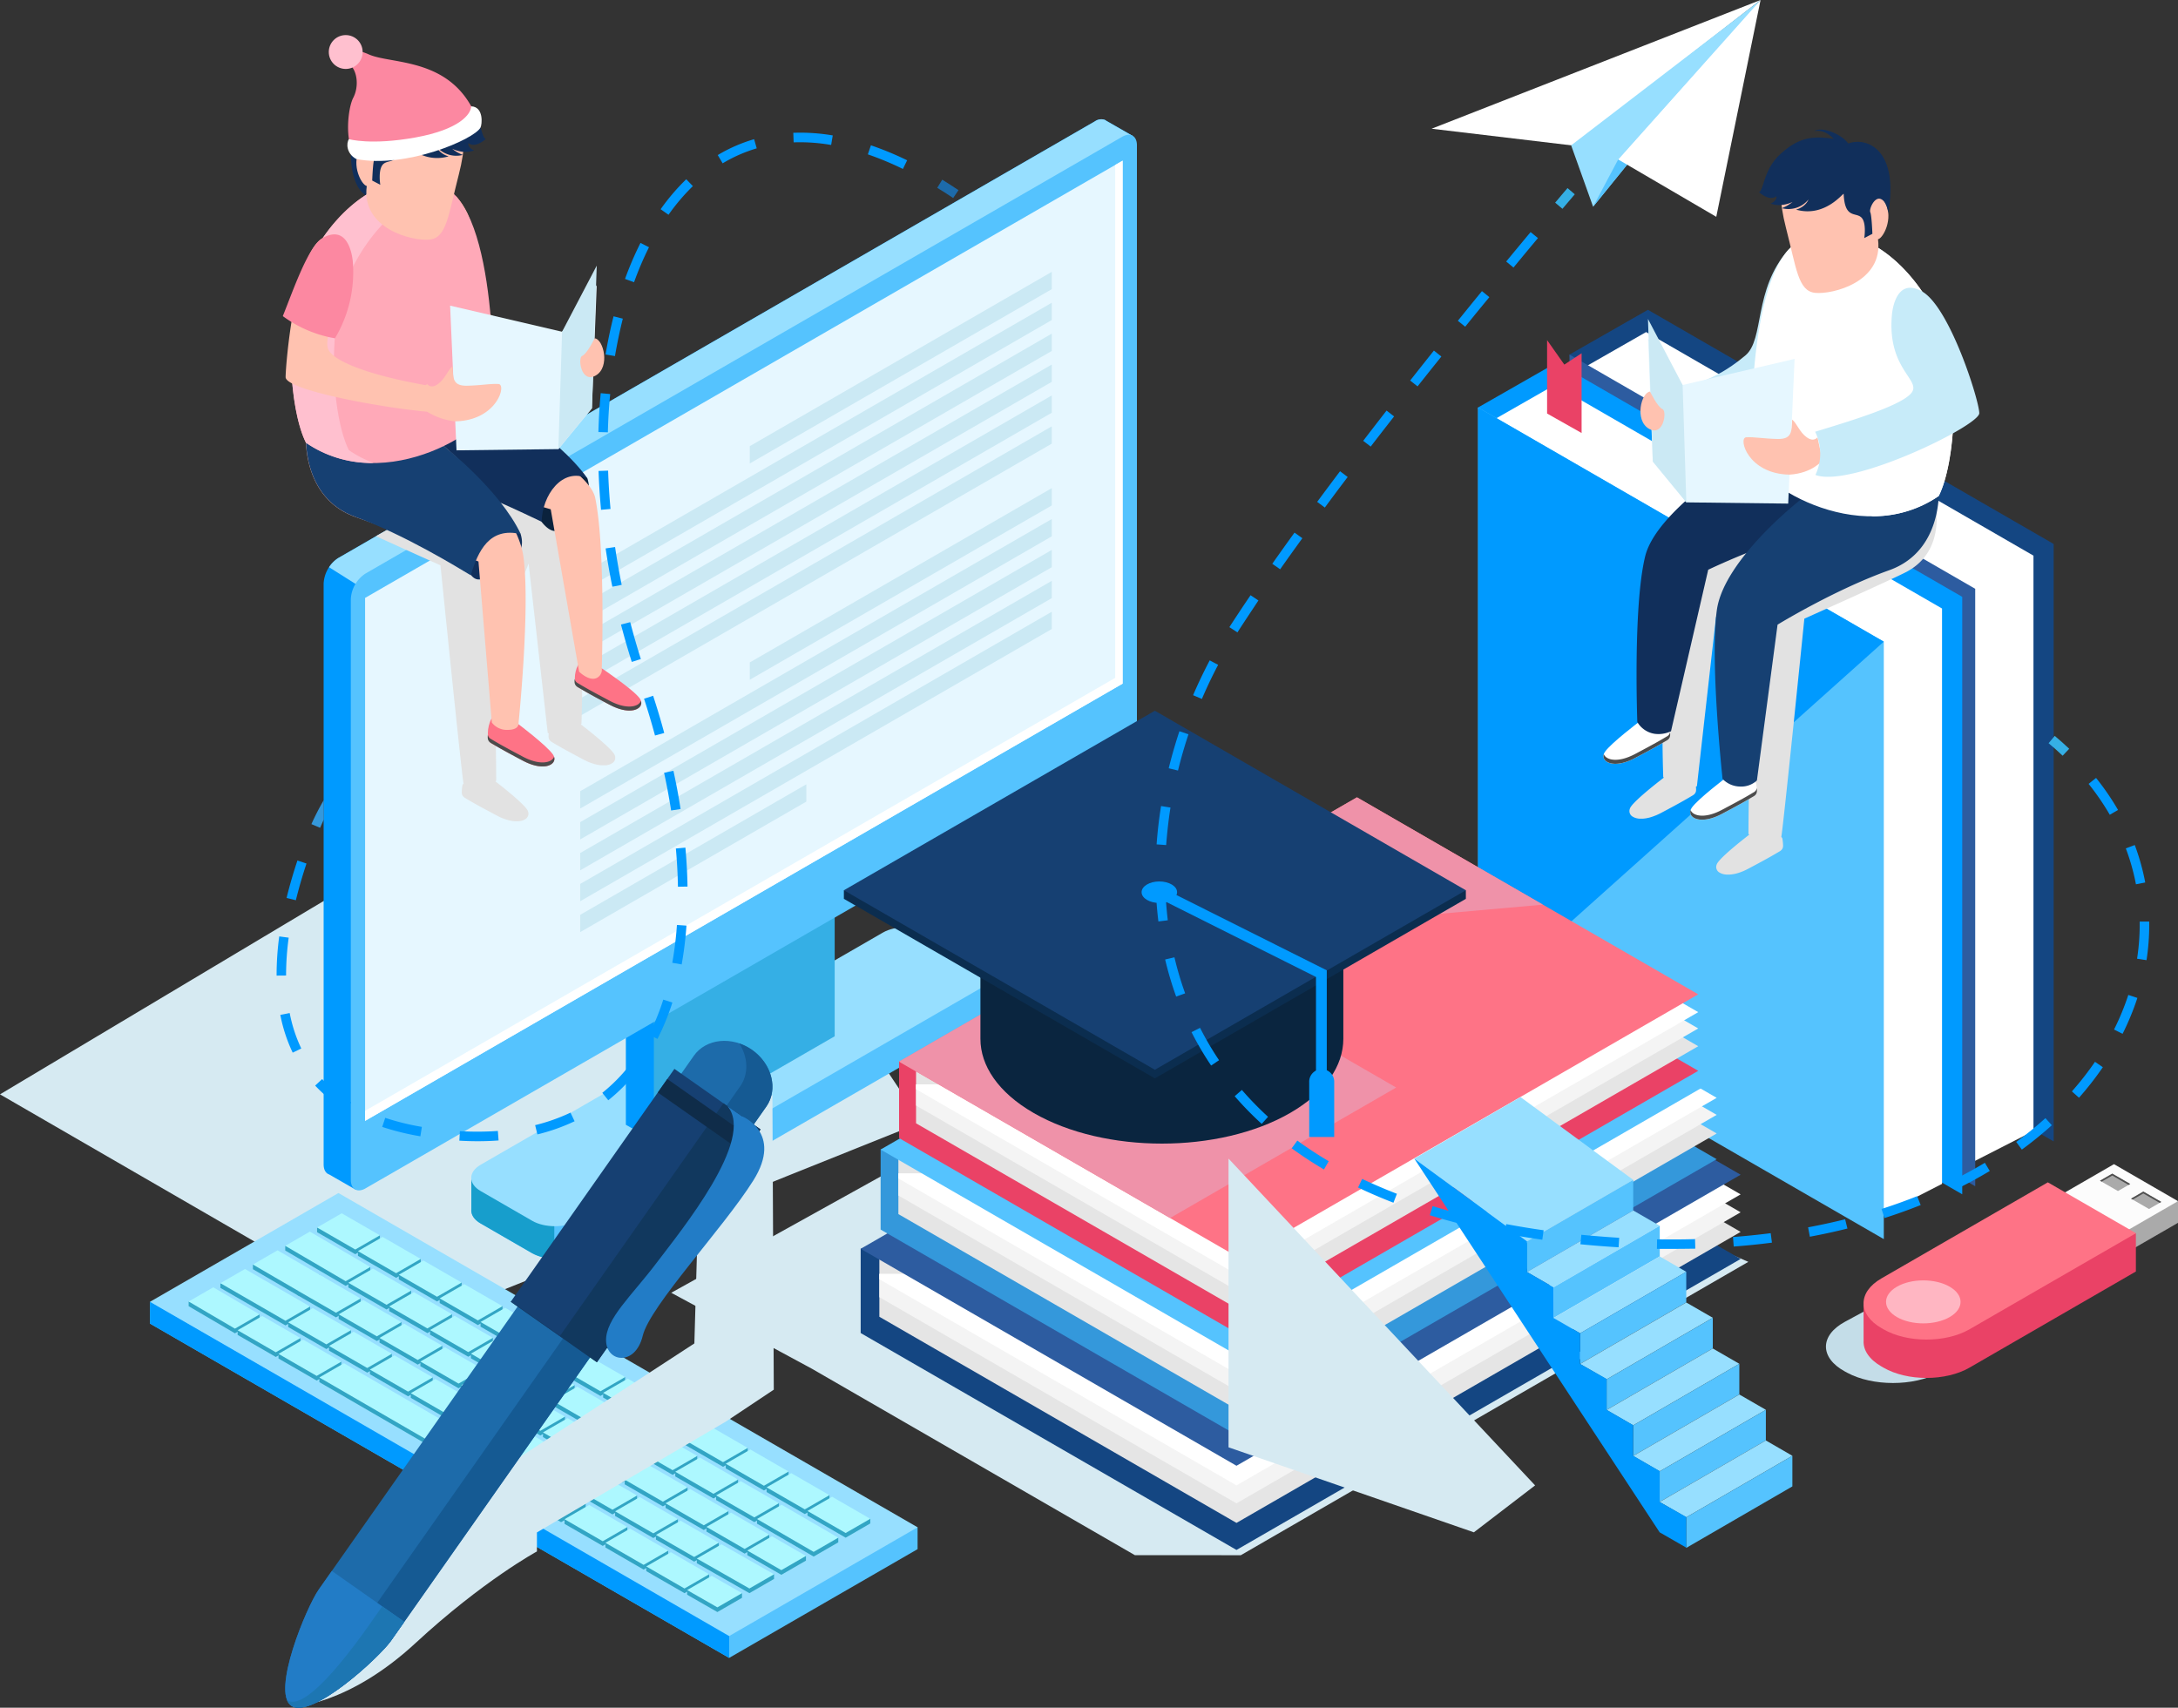 <svg xmlns="http://www.w3.org/2000/svg" xmlns:xlink="http://www.w3.org/1999/xlink" viewBox="0 0 832.28 652.73"><rect x="0" y="0" width="832.28" height="652.73" fill="#333333" stroke="none"/><defs><style>.cls-1{isolation:isolate;}.cls-2{fill:#d6eaf2;}.cls-18,.cls-19,.cls-2,.cls-35{mix-blend-mode:multiply;}.cls-3{fill:#55c3fe;}.cls-4{fill:#179ecc;}.cls-5{fill:#97dfff;}.cls-6{fill:#009aff;}.cls-7{fill:#35afe5;}.cls-8{fill:#e6f7ff;}.cls-9{fill:#fff;}.cls-10{fill:#cbe9f4;}.cls-11{fill:#144682;}.cls-12{fill:#2d5ca0;}.cls-13{fill:#ea4266;}.cls-14{fill:#e5e5e5;}.cls-15{fill:#f4f4f4;}.cls-16{fill:#3498db;}.cls-17{fill:#fe7386;}.cls-18{fill:#ef92a9;}.cls-19{fill:#e2e2e2;}.cls-20{fill:#c7ebf9;}.cls-21{fill:#4c4c4c;}.cls-22{fill:#112f5b;}.cls-23{fill:#164072;}.cls-24{fill:#ffc2b0;}.cls-25{fill:#32a5c4;}.cls-26{fill:#adf8ff;}.cls-27{fill:#0a253f;}.cls-28{fill:#0b2d4f;}.cls-29{fill:#1d6baa;}.cls-30{fill:#155a93;}.cls-31{fill:#227cc6;}.cls-32{fill:#1d76b2;}.cls-33{fill:#11385e;}.cls-34{fill:#0f2c49;}.cls-35{fill:#c4dde8;}.cls-36{fill:#aaa;}.cls-37{fill:#fcfcfc;}.cls-38{fill:#4f4f4f;}.cls-39{fill:#ffb6c2;}.cls-40{fill:#0b223d;}.cls-41{fill:url(#linear-gradient);}.cls-42{fill:#ffa9b8;}.cls-43{fill:#ffc0cf;}.cls-44{fill:#fc88a1;}</style><linearGradient id="linear-gradient" x1="168.02" y1="109.09" x2="225.54" y2="109.09" gradientUnits="userSpaceOnUse"><stop offset="0" stop-color="#ffb870"/><stop offset="1" stop-color="#ffe2c4"/></linearGradient></defs><title>Asset 8</title><g class="cls-1"><g id="Layer_2" data-name="Layer 2"><g id="Layer_1-2" data-name="Layer 1"><polyline class="cls-2" points="249.53 269.18 0 418.29 155.02 507.96 352.09 428.95 250.34 276.01"/><path class="cls-3" d="M378,384.9h0V373.16l-8.43,4.24-14.8-8.55c-4.82-2.78-12.64-2.78-17.46,0L188.58,454.75l-8.47-4.13v11.6h0c-.19,2,1,3.95,3.58,5.44L203.33,479c4.82,2.78,12.63,2.78,17.46,0l153.65-88.71C377,388.8,378.18,386.83,378,384.9Z"/><path class="cls-4" d="M188.58,454.75l-8.47-4.13v11.6h0c-.19,2,1,3.95,3.58,5.44L203.33,479a17.79,17.79,0,0,0,8.48,2.07V441.33Z"/><path class="cls-5" d="M203.33,466.6c4.82,2.79,12.63,2.79,17.46,0l153.65-88.71c4.82-2.79,4.82-7.3,0-10.08l-19.63-11.34c-4.82-2.78-12.64-2.78-17.46,0L183.69,445.18c-4.82,2.78-4.82,7.3,0,10.08Z"/><polygon class="cls-6" points="249.87 435.98 239.16 429.92 239.16 375.12 308.25 335.23 249.87 435.98"/><polygon class="cls-7" points="318.96 396.09 249.87 435.98 249.87 381.18 318.96 341.29 318.96 396.09"/><path class="cls-6" d="M432.77,51.89l-10.05-5.74a2.56,2.56,0,0,0-.68-.39h0a4.22,4.22,0,0,0-3.59.58L129.28,213.28a12.41,12.41,0,0,0-5.61,9.72V445.06c0,1.79.63,3.05,1.64,3.63a3,3,0,0,0,.47.21l10,5.75,2.08-10.82-3,1.24L418.44,281.35a12.41,12.41,0,0,0,5.62-9.73V57.94Z"/><path class="cls-5" d="M422.72,46.15a2.56,2.56,0,0,0-.68-.39h0a4.22,4.22,0,0,0-3.59.58L129.28,213.28a11.09,11.09,0,0,0-3.53,3.53L319,338.74l99.39-57.39a12.41,12.41,0,0,0,5.62-9.73V57.94l8.71-6.05Z"/><path class="cls-3" d="M434.45,277.56a12.41,12.41,0,0,1-5.61,9.73L139.67,454.23c-3.1,1.79-5.61.34-5.61-3.24V228.94a12.4,12.4,0,0,1,5.61-9.72L428.84,52.27c3.1-1.79,5.61-.34,5.61,3.24Z"/><polygon class="cls-8" points="428.99 261.3 139.51 428.43 139.51 228.54 428.99 61.41 428.99 261.3"/><polygon class="cls-9" points="426.16 63.05 426.16 259.09 139.51 424.59 139.51 428.43 428.99 261.3 428.99 61.41 426.16 63.05"/><polygon class="cls-10" points="401.91 110.53 286.51 177.15 286.51 170.53 401.91 103.91 401.91 110.53"/><polygon class="cls-10" points="401.91 122.33 221.71 226.37 221.71 219.76 401.91 115.72 401.91 122.33"/><polygon class="cls-10" points="401.91 134.14 221.71 238.18 221.71 231.57 401.91 127.53 401.91 134.14"/><polygon class="cls-10" points="401.91 145.95 221.71 249.99 221.71 243.38 401.91 139.34 401.91 145.95"/><polygon class="cls-10" points="401.91 157.76 221.71 261.8 221.71 255.19 401.91 151.15 401.91 157.76"/><polygon class="cls-10" points="401.91 169.57 221.71 273.61 221.71 267 401.91 162.96 401.91 169.57"/><polygon class="cls-10" points="401.91 193.19 286.51 259.82 286.51 253.2 401.91 186.58 401.91 193.19"/><polygon class="cls-10" points="401.91 205 221.71 309.04 221.71 302.43 401.91 198.39 401.91 205"/><polygon class="cls-10" points="401.91 216.81 221.71 320.85 221.71 314.24 401.91 210.2 401.91 216.81"/><polygon class="cls-10" points="401.91 228.62 221.71 332.66 221.71 326.05 401.91 222.01 401.91 228.62"/><polygon class="cls-10" points="401.91 240.43 221.71 344.47 221.71 337.86 401.91 233.82 401.91 240.43"/><polygon class="cls-10" points="308.12 306.39 221.71 356.28 221.71 349.67 308.12 299.78 308.12 306.39"/><polygon class="cls-11" points="784.77 436.28 629.72 346.76 599.75 135.53 629.72 118.41 784.77 207.92 784.77 436.28"/><polygon class="cls-9" points="777.05 432.3 751.04 445.59 600.42 143.27 629.03 126.92 777.05 212.38 777.05 432.3"/><polygon class="cls-12" points="754.79 453.4 599.75 363.89 599.75 135.53 754.79 225.05 754.79 453.4"/><polygon class="cls-6" points="749.83 456.49 594.78 366.97 564.81 155.75 594.78 138.62 749.83 228.13 749.83 456.49"/><polygon class="cls-9" points="742.11 452.51 716.1 465.8 565.49 163.48 594.1 147.13 742.11 232.59 742.11 452.51"/><polygon class="cls-3" points="719.86 473.62 564.81 384.1 564.81 155.75 719.86 245.26 719.86 473.62"/><polygon class="cls-6" points="564.81 384.1 564.81 155.75 719.86 245.26 564.81 384.1"/><polygon class="cls-13" points="604.38 165.51 591.19 158.06 591.19 130 597.78 139.36 604.38 135.02 604.38 165.51"/><polygon class="cls-2" points="433.67 594.42 310.33 523.21 256.5 494.13 449.04 387.19 668.09 482.31 474.15 594.44 433.67 594.42"/><polygon class="cls-11" points="472.5 592.43 328.89 509.52 328.89 477.33 521.55 398.29 665.15 481.2 472.5 592.43"/><polygon class="cls-14" points="521.55 387.94 336.03 474.02 336.03 503.3 472.5 582.09 665.15 470.86 521.55 387.94"/><polygon class="cls-15" points="521.55 380.46 490.79 394.74 490.79 486.91 336.03 486.91 336.03 495.81 472.5 574.61 665.15 463.37 521.55 380.46"/><polygon class="cls-9" points="521.55 373.61 490.79 387.88 490.79 486.91 336.03 486.91 336.03 488.96 472.5 567.75 665.15 456.52 521.55 373.61"/><polygon class="cls-12" points="472.5 560.25 328.89 477.33 521.55 366.11 665.15 449.01 472.5 560.25"/><polygon class="cls-16" points="472.96 548.75 336.51 469.97 336.51 439.39 519.56 364.3 656 443.07 472.96 548.75"/><polygon class="cls-14" points="519.56 354.47 343.3 436.25 343.3 464.06 472.96 538.92 656 433.24 519.56 354.47"/><polygon class="cls-15" points="519.56 347.36 490.34 360.92 490.34 448.49 343.3 448.49 343.3 456.95 472.96 531.81 656 426.13 519.56 347.36"/><polygon class="cls-9" points="519.56 340.84 490.34 354.4 490.34 448.49 343.3 448.49 343.3 450.44 472.96 525.3 656 419.62 519.56 340.84"/><polygon class="cls-3" points="472.96 518.17 336.51 439.39 519.56 333.72 656 412.49 472.96 518.17"/><polygon class="cls-13" points="473.99 510.31 343.56 435 343.56 405.78 518.53 333.99 648.95 409.29 473.99 510.31"/><polygon class="cls-14" points="518.53 324.6 350.05 402.77 350.05 429.36 473.99 500.91 648.95 399.89 518.53 324.6"/><polygon class="cls-15" points="518.53 317.8 490.6 330.76 490.6 414.47 350.05 414.47 350.05 422.56 473.99 494.12 648.95 393.1 518.53 317.8"/><polygon class="cls-9" points="518.53 311.57 490.6 324.54 490.6 414.47 350.05 414.47 350.05 416.33 473.99 487.89 648.95 386.87 518.53 311.57"/><polygon class="cls-17" points="473.99 481.07 343.56 405.78 518.53 304.76 648.95 380.06 473.99 481.07"/><polygon class="cls-18" points="343.56 405.78 447.12 465.56 533.52 415.68 429.97 355.89 343.56 405.78"/><polygon class="cls-18" points="421.67 360.68 518.53 304.76 589.58 345.78 421.67 360.68"/><path class="cls-19" d="M733.26,172.09c-4.51-6.58.92-52.23-5.57-56.31a17.92,17.92,0,0,0-.11-3.33c1.55-.33-30.93-38.43-37.43-32.49s-1.42,16-1.42,16,.38,1.7-2.19,2.81a9,9,0,0,0,4.14.53c.05.39.1.79.16,1.2h0a69.17,69.17,0,0,0,1.48,7.33c.72,2.8,1.33,5.36,1.89,7.71-.27.27-.56.53-.83.83-.09,0-.11.12-.11.12-.17.2-.31.4-.47.59-.34.41-.69.82-1,1.28-11.6,15-7.81,32.58-14.95,38.5A57.23,57.23,0,0,1,662.28,166l-9.38,2.19L639.65,142.9l.26,7.83-.26-.35.8,20.29h0c-3.37.32-6,11-.41,14.21.35.2,12.28,1,12.6,1.15l1.83,13.48-.55,13c-7.32,6.63-13.64,14.08-15.35,21.08-4.66,19.1-3,63.34-3,63.34l.19.33c-2.31,1.77-10.57,8.21-12.57,11.11a3.27,3.27,0,0,0-.42.88h0A2.45,2.45,0,0,0,624,312.2h0a4.66,4.66,0,0,0,.44.22l.23.11c.13.05.28.1.42.14l.37.1.43.08.48.06.45,0h.58l.47,0,.66-.07.5-.07.74-.15.52-.12c.27-.07.55-.16.83-.25l.52-.17c.31-.11.64-.24,1-.38l.47-.19c.5-.22,1-.46,1.52-.73,8.68-4.58,10.53-5.79,12.22-6.76a2.87,2.87,0,0,0,.68-.54l.12-.14a2.05,2.05,0,0,0,.36-.64v0a3,3,0,0,0,.12-.76c0-.06,0-.11,0-.16a9.64,9.64,0,0,0-.07-1.1l.38-.17,7.31-64.77s11.76,19.32,20.39,15.82c-5.52,6.83-4.25-1.87-5.25,5.36-2.7,19.47-2.75,61.83-2.75,61.83l.29.29c-2.83,2.19-10.2,8-12.07,10.72a3.2,3.2,0,0,0-.43.88h0a2.44,2.44,0,0,0,1.23,2.92h0a3.42,3.42,0,0,0,.44.22l.24.11a3.88,3.88,0,0,0,.42.14l.37.1a3.91,3.91,0,0,0,.43.08l.49.07.45,0h.58l.47,0,.66-.07.5-.07L663,334l.52-.12.83-.25.52-.17c.32-.11.64-.24,1-.38l.47-.19c.5-.22,1-.46,1.53-.74,8.68-4.58,10.53-5.79,12.22-6.76a3,3,0,0,0,.68-.54l.12-.14a2.12,2.12,0,0,0,.36-.65v0a3.2,3.2,0,0,0,.12-.77c0-.05,0-.11,0-.16a20.25,20.25,0,0,0-.25-2.54,1.12,1.12,0,0,0-.45-.69c.43-.32,8.83-83.43,8.83-83.43s34.49-15.44,39.24-18C751.33,206.13,733.26,172.09,733.26,172.09Z"/><path class="cls-20" d="M683.36,95.52s.19-1.85,5.19,9.25-7,46.56-9.86,50.45-38.59,14.84-46.45,2.71c4.91-2.52.17-6.14,1.13-11.82,14.6,5.11,29.09-6.52,33.56-10.22C674.36,129.73,669.88,110.88,683.36,95.52Z"/><path class="cls-9" d="M626.47,275.81s-10.86,8.2-13.19,11.58,2.73,7,11.42,2.41,10.53-5.79,12.22-6.75,1.37-2.33,1-4.83S626.47,275.81,626.47,275.81Z"/><path class="cls-21" d="M636.93,281.5c-1.69,1-3.54,2.17-12.22,6.75-6.53,3.44-11,2.26-11.84,0-1,3.06,3.91,5.71,11.84,1.53,8.68-4.58,10.53-5.79,12.22-6.75,1.29-.74,1.4-1.71,1.24-3.24A2.25,2.25,0,0,1,636.93,281.5Z"/><path class="cls-22" d="M719.4,171.54s-.4,24.53-22.07,29.86-44.57,16.37-44.57,16.37L638.54,279.5a11.19,11.19,0,0,1-6.11,1,9.32,9.32,0,0,1-6.76-4.52s-1.68-44.25,3-63.34S672.32,171,672.32,171Z"/><path class="cls-9" d="M659.65,297.18s-10.86,8.2-13.19,11.58,2.73,7,11.42,2.41,10.53-5.79,12.22-6.75,1.37-2.33,1-4.83S659.65,297.18,659.65,297.18Z"/><path class="cls-21" d="M670.1,302.86c-1.69,1-3.54,2.17-12.22,6.75-6.53,3.44-11,2.26-11.85,0-1,3.06,3.92,5.71,11.85,1.53,8.68-4.58,10.53-5.79,12.22-6.75,1.29-.74,1.4-1.71,1.24-3.24A2.25,2.25,0,0,1,670.1,302.86Z"/><path class="cls-23" d="M740.85,186s2.09,24.44-18.92,31.95-42.67,20.81-42.67,20.81l-7.89,59.55a8.78,8.78,0,0,1-6.31,2.33,9.46,9.46,0,0,1-6.82-2.92s-4.88-45.07-2.18-64.54,32.24-42.38,32.24-42.38Z"/><path class="cls-9" d="M669.26,173.06s-2.34-73.28,20-81.84,42.83,11.81,51.57,31.54,6.43,54.07,0,66.83C710.18,210.69,668.39,183.2,669.26,173.06Z"/><path class="cls-9" d="M740.85,122.76c-8.74-19.73-29.22-40.1-51.57-31.54a13.11,13.11,0,0,0-2.12,1.06c16.46,2.09,30.46,17.9,37.29,33.31,8.73,19.73,6.43,54.07,0,66.83a43.34,43.34,0,0,1-9.47,4.92,44.57,44.57,0,0,0,25.87-7.74C747.28,176.83,749.58,142.49,740.85,122.76Z"/><path class="cls-24" d="M683,58.56s-5.58,8.93-.58,28.32c4.06,15.71,4.66,24.39,11.22,25.06s26.18-4.13,24-20.48c2-.42,5.95-7.9,2.8-13.85s-5.37.55-5.37.55.13-13-9-17.69S683,58.56,683,58.56Z"/><path class="cls-22" d="M704.52,74.13c0-.75-7,9.18-18.18,6,3.84-1.16,4.73-3.87,4.73-3.87a9.89,9.89,0,0,1-10.17,3.31A14.8,14.8,0,0,0,685,77.18s-4.26,2.24-8.35.62c2.57-1.11,2.19-2.81,2.19-2.81s-2.28,2.28-6.7-1.58c1.8-.23,1.62-8.49,8.12-14.44S692,51.63,700.73,53.1c-2.14-2.21-4.39-3.44-7.47-3,3.48-1.94,10.83,1.54,13,4.76,6.76-2.6,19.51,1.9,15.3,26.55-.07-.62-.65-4.63-3-5.39s-4.4,3.94-3.86,5.13.8,8.22.8,8.22L712.39,91s1-6.11-1.24-8S704.94,83.52,704.52,74.13Z"/><polygon class="cls-8" points="629.74 129.38 642.98 147.16 685.77 137.18 683.32 192.49 644.4 192.02 631.58 176.42 629.74 129.38"/><polygon class="cls-10" points="629.74 121.91 642.98 147.16 644.4 192.02 631.58 176.42 629.74 121.91"/><path class="cls-24" d="M694.51,167.14s-1.32,2-4.11,0-3.84-5.47-5.56-6.75c-.21,4.41,0,7.5-5.48,7.4s-9-.85-12.11-.64.6,14,16.59,14.27c8.82-.55,12.57-5.48,12.57-5.48Z"/><path class="cls-24" d="M630.53,149.67s2.94,6,4.76,6.71.41,10.72-5.18,7.5S627.16,150,630.53,149.67Z"/><path class="cls-20" d="M722.95,120.47s.94-15.06,11.54-9.06,21.85,41.7,21.85,46.53-49.1,28.73-62.61,23.59a19,19,0,0,0-.11-16.51c14.79-4.5,33.77-10.29,37-15.12S721.15,140.82,722.95,120.47Z"/><polygon class="cls-3" points="278.63 633.69 57.33 505.92 57.33 497.57 350.64 583.77 350.64 592.12 278.63 633.69"/><polygon class="cls-6" points="278.63 633.69 57.33 505.92 57.33 497.57 278.64 624.51 278.64 632.86 278.63 633.69"/><polygon class="cls-5" points="278.63 625.34 57.33 497.57 129.33 456 350.64 583.77 278.63 625.34"/><polygon class="cls-25" points="135.76 479.39 121.17 470.97 121.17 469.18 145.17 472.17 145.17 473.96 135.76 479.39"/><polygon class="cls-26" points="135.76 477.6 121.17 469.18 130.58 463.75 145.17 472.17 135.76 477.6"/><polygon class="cls-25" points="151.37 488.42 136.78 480 136.78 478.21 160.78 481.2 160.78 482.99 151.37 488.42"/><polygon class="cls-26" points="151.37 486.64 136.78 478.21 146.19 472.78 160.78 481.2 151.37 486.64"/><polygon class="cls-25" points="167 497.45 152.4 489.02 152.4 487.24 176.4 490.23 176.4 492.02 167 497.45"/><polygon class="cls-26" points="167 495.66 152.4 487.24 161.81 481.81 176.4 490.23 167 495.66"/><polygon class="cls-25" points="182.61 506.48 168.01 498.05 168.01 496.27 192.02 499.26 192.02 501.04 182.61 506.48"/><polygon class="cls-26" points="182.61 504.69 168.01 496.27 177.43 490.84 192.02 499.26 182.61 504.69"/><polygon class="cls-25" points="198.22 515.5 183.63 507.08 183.63 505.3 207.63 508.29 207.63 510.07 198.22 515.5"/><polygon class="cls-26" points="198.22 513.72 183.63 505.3 193.04 499.87 207.63 508.29 198.22 513.72"/><polygon class="cls-25" points="213.84 524.53 199.25 516.11 199.25 514.32 223.25 517.32 223.25 519.1 213.84 524.53"/><polygon class="cls-26" points="213.84 522.75 199.25 514.32 208.66 508.89 223.25 517.32 213.84 522.75"/><polygon class="cls-25" points="229.45 533.56 214.87 525.14 214.87 523.35 238.87 526.35 238.87 528.13 229.45 533.56"/><polygon class="cls-26" points="229.45 531.78 214.87 523.35 224.28 517.92 238.87 526.35 229.45 531.78"/><polygon class="cls-25" points="245.07 542.59 230.48 534.17 230.48 532.38 254.48 535.38 254.48 537.16 245.07 542.59"/><polygon class="cls-26" points="245.07 540.8 230.48 532.38 239.89 526.95 254.48 535.38 245.07 540.8"/><polygon class="cls-25" points="260.69 551.62 246.1 543.2 246.1 541.41 270.1 544.4 270.1 546.19 260.69 551.62"/><polygon class="cls-26" points="260.69 549.84 246.1 541.41 255.5 535.98 270.1 544.4 260.69 549.84"/><polygon class="cls-25" points="276.3 560.65 261.71 552.23 261.71 550.44 285.72 553.43 285.72 555.22 276.3 560.65"/><polygon class="cls-26" points="276.3 558.87 261.71 550.44 271.12 545 285.72 553.43 276.3 558.87"/><polygon class="cls-25" points="291.92 569.68 277.33 561.25 277.33 559.47 301.33 562.46 301.33 564.25 291.92 569.68"/><polygon class="cls-26" points="291.92 567.89 277.33 559.47 286.74 554.04 301.33 562.46 291.92 567.89"/><polygon class="cls-25" points="307.54 578.71 292.94 570.29 292.94 568.5 316.95 571.49 316.95 573.28 307.54 578.71"/><polygon class="cls-26" points="307.54 576.92 292.94 568.5 302.36 563.07 316.95 571.49 307.54 576.92"/><polygon class="cls-25" points="323.15 587.74 308.56 579.31 308.56 577.53 332.56 580.52 332.56 582.3 323.15 587.74"/><polygon class="cls-26" points="323.15 585.95 308.56 577.53 317.97 572.1 332.56 580.52 323.15 585.95"/><polygon class="cls-25" points="132.09 491.49 109 477.98 109 476.19 141.5 484.27 141.5 486.06 132.09 491.49"/><polygon class="cls-26" points="132.09 489.71 109 476.19 118.41 470.76 141.5 484.27 132.09 489.71"/><polygon class="cls-25" points="147.7 500.52 133.11 492.1 133.11 490.31 157.11 493.3 157.11 495.09 147.7 500.52"/><polygon class="cls-26" points="147.7 498.73 133.11 490.31 142.52 484.88 157.11 493.3 147.7 498.73"/><polygon class="cls-25" points="163.32 509.55 148.72 501.13 148.72 499.34 172.73 502.33 172.73 504.11 163.32 509.55"/><polygon class="cls-26" points="163.32 507.76 148.72 499.34 158.14 493.91 172.73 502.33 163.32 507.76"/><polygon class="cls-25" points="178.93 518.58 164.34 510.15 164.34 508.37 188.34 511.36 188.34 513.15 178.93 518.58"/><polygon class="cls-26" points="178.93 516.79 164.34 508.37 173.75 502.94 188.34 511.36 178.93 516.79"/><polygon class="cls-25" points="194.55 527.6 179.96 519.18 179.96 517.4 203.96 520.39 203.96 522.18 194.55 527.6"/><polygon class="cls-26" points="194.55 525.82 179.96 517.4 189.37 511.96 203.96 520.39 194.55 525.82"/><polygon class="cls-25" points="210.17 536.63 195.57 528.21 195.57 526.42 219.58 529.42 219.58 531.2 210.17 536.63"/><polygon class="cls-26" points="210.17 534.85 195.57 526.42 204.98 520.99 219.58 529.42 210.17 534.85"/><polygon class="cls-25" points="225.78 545.66 211.19 537.24 211.19 535.45 235.19 538.45 235.19 540.23 225.78 545.66"/><polygon class="cls-26" points="225.78 543.88 211.19 535.45 220.6 530.02 235.19 538.45 225.78 543.88"/><polygon class="cls-25" points="241.4 554.69 226.8 546.27 226.8 544.48 250.81 547.48 250.81 549.26 241.4 554.69"/><polygon class="cls-26" points="241.4 552.9 226.8 544.48 236.22 539.05 250.81 547.48 241.4 552.9"/><polygon class="cls-25" points="257.02 563.72 242.42 555.29 242.42 553.51 266.43 556.5 266.43 558.29 257.02 563.72"/><polygon class="cls-26" points="257.02 561.94 242.42 553.51 251.83 548.08 266.43 556.5 257.02 561.94"/><polygon class="cls-25" points="272.63 572.75 258.04 564.33 258.04 562.54 282.04 565.53 282.04 567.32 272.63 572.75"/><polygon class="cls-26" points="272.63 570.97 258.04 562.54 267.45 557.11 282.04 565.53 272.63 570.97"/><polygon class="cls-25" points="288.25 581.78 273.66 573.35 273.66 571.57 297.66 574.56 297.66 576.35 288.25 581.78"/><polygon class="cls-26" points="288.25 579.99 273.66 571.57 283.06 566.14 297.66 574.56 288.25 579.99"/><polygon class="cls-25" points="310.92 594.96 289.27 582.38 289.27 580.6 320.33 587.74 320.33 589.52 310.92 594.96"/><polygon class="cls-26" points="310.92 593.17 289.27 580.6 298.68 575.16 320.33 587.74 310.92 593.17"/><polygon class="cls-25" points="114.01 495.24 96.65 485.12 96.65 483.34 122.18 487.29 122.18 489.08 114.01 495.24"/><polygon class="cls-26" points="114.55 493.75 96.65 483.34 106.06 477.9 123.96 488.32 114.55 493.75"/><polygon class="cls-25" points="128.38 503.54 113.79 495.11 113.79 493.33 137.8 496.32 137.8 498.11 128.38 503.54"/><polygon class="cls-26" points="128.38 501.75 113.79 493.33 123.2 487.89 137.8 496.32 128.38 501.75"/><polygon class="cls-25" points="144 512.57 129.41 504.14 129.41 502.36 153.41 505.35 153.41 507.13 144 512.57"/><polygon class="cls-26" points="144 510.78 129.41 502.36 138.82 496.92 153.41 505.35 144 510.78"/><polygon class="cls-25" points="159.62 521.59 145.02 513.17 145.02 511.39 169.03 514.38 169.03 516.16 159.62 521.59"/><polygon class="cls-26" points="159.62 519.81 145.02 511.39 154.44 505.95 169.03 514.38 159.62 519.81"/><polygon class="cls-25" points="175.23 530.63 160.64 522.2 160.64 520.41 184.64 523.4 184.64 525.19 175.23 530.63"/><polygon class="cls-26" points="175.23 528.84 160.64 520.41 170.05 514.98 184.64 523.4 175.23 528.84"/><polygon class="cls-25" points="190.85 539.65 176.26 531.23 176.26 529.45 200.26 532.44 200.26 534.22 190.85 539.65"/><polygon class="cls-26" points="190.85 537.87 176.26 529.45 185.67 524.01 200.26 532.44 190.85 537.87"/><polygon class="cls-25" points="206.47 548.68 191.87 540.26 191.87 538.47 215.88 541.46 215.88 543.25 206.47 548.68"/><polygon class="cls-26" points="206.47 546.89 191.87 538.47 201.28 533.04 215.88 541.46 206.47 546.89"/><polygon class="cls-25" points="222.08 557.71 207.49 549.29 207.49 547.5 231.49 550.49 231.49 552.28 222.08 557.71"/><polygon class="cls-26" points="222.08 555.93 207.49 547.5 216.9 542.07 231.49 550.49 222.08 555.93"/><polygon class="cls-25" points="237.7 566.74 223.1 558.32 223.1 556.53 247.11 559.52 247.11 561.31 237.7 566.74"/><polygon class="cls-26" points="237.7 564.95 223.1 556.53 232.51 551.1 247.11 559.52 237.7 564.95"/><polygon class="cls-25" points="253.31 575.77 238.72 567.34 238.72 565.56 262.73 568.55 262.73 570.33 253.31 575.77"/><polygon class="cls-26" points="253.31 573.98 238.72 565.56 248.13 560.13 262.73 568.55 253.31 573.98"/><polygon class="cls-25" points="268.93 584.8 254.34 576.37 254.34 574.59 278.34 577.58 278.34 579.37 268.93 584.8"/><polygon class="cls-26" points="268.93 583.01 254.34 574.59 263.75 569.16 278.34 577.58 268.93 583.01"/><polygon class="cls-25" points="284.55 593.83 269.96 585.4 269.96 583.62 293.96 586.61 293.96 588.39 284.55 593.83"/><polygon class="cls-26" points="284.55 592.04 269.96 583.62 279.37 578.18 293.96 586.61 284.55 592.04"/><polygon class="cls-25" points="298.57 601.93 285.57 594.43 285.57 592.65 307.98 594.71 307.98 596.5 298.57 601.93"/><polygon class="cls-26" points="298.57 600.15 285.57 592.65 294.98 587.21 307.98 594.71 298.57 600.15"/><polygon class="cls-25" points="109.09 506.61 84.22 492.26 84.22 490.47 118.5 499.39 118.5 501.17 109.09 506.61"/><polygon class="cls-26" points="109.09 504.83 84.22 490.47 93.62 485.04 118.5 499.39 109.09 504.83"/><polygon class="cls-25" points="124.71 515.64 110.12 507.21 110.12 505.43 134.12 508.42 134.12 510.2 124.71 515.64"/><polygon class="cls-26" points="124.71 513.85 110.12 505.43 119.53 500 134.12 508.42 124.71 513.85"/><polygon class="cls-25" points="140.33 524.66 125.73 516.24 125.73 514.45 149.74 517.45 149.74 519.23 140.33 524.66"/><polygon class="cls-26" points="140.33 522.88 125.73 514.45 135.15 509.02 149.74 517.45 140.33 522.88"/><polygon class="cls-25" points="155.94 533.7 141.35 525.27 141.35 523.49 165.35 526.48 165.35 528.26 155.94 533.7"/><polygon class="cls-26" points="155.94 531.91 141.35 523.49 150.76 518.05 165.35 526.48 155.94 531.91"/><polygon class="cls-25" points="171.56 542.72 156.97 534.29 156.97 532.51 180.97 535.51 180.97 537.29 171.56 542.72"/><polygon class="cls-26" points="171.56 540.94 156.97 532.51 166.38 527.08 180.97 535.51 171.56 540.94"/><polygon class="cls-25" points="187.18 551.75 172.58 543.33 172.58 541.54 196.59 544.53 196.59 546.32 187.18 551.75"/><polygon class="cls-26" points="187.18 549.97 172.58 541.54 181.99 536.11 196.59 544.53 187.18 549.97"/><polygon class="cls-25" points="202.79 560.78 188.2 552.36 188.2 550.58 212.2 553.57 212.2 555.35 202.79 560.78"/><polygon class="cls-26" points="202.79 559 188.2 550.58 197.61 545.14 212.2 553.57 202.79 559"/><polygon class="cls-25" points="218.41 569.81 203.82 561.38 203.82 559.6 227.82 562.59 227.82 564.38 218.41 569.81"/><polygon class="cls-26" points="218.41 568.02 203.82 559.6 213.23 554.16 227.82 562.59 218.41 568.02"/><polygon class="cls-25" points="234.03 578.84 219.43 570.41 219.43 568.63 243.44 571.62 243.44 573.4 234.03 578.84"/><polygon class="cls-26" points="234.03 577.05 219.43 568.63 228.84 563.2 243.44 571.62 234.03 577.05"/><polygon class="cls-25" points="249.64 587.87 235.05 579.44 235.05 577.66 259.05 580.65 259.05 582.43 249.64 587.87"/><polygon class="cls-26" points="249.64 586.08 235.05 577.66 244.46 572.22 259.05 580.65 249.64 586.08"/><polygon class="cls-25" points="265.26 596.9 250.66 588.47 250.66 586.69 274.67 589.68 274.67 591.46 265.26 596.9"/><polygon class="cls-26" points="265.26 595.11 250.66 586.69 260.08 581.25 274.67 589.68 265.26 595.11"/><polygon class="cls-25" points="286.37 608.94 266.28 597.5 266.28 595.71 295.78 601.73 295.78 603.51 286.37 608.94"/><polygon class="cls-26" points="286.37 607.16 266.28 595.71 275.69 590.28 295.78 601.73 286.37 607.16"/><polygon class="cls-25" points="89.77 509.62 72.09 499.26 72.09 497.47 99.19 502.4 99.19 504.19 89.77 509.62"/><polygon class="cls-26" points="89.77 507.84 72.09 497.47 81.5 492.04 99.19 502.4 89.77 507.84"/><polygon class="cls-25" points="105.39 518.66 90.8 510.23 90.8 508.45 114.81 511.44 114.81 513.22 105.39 518.66"/><polygon class="cls-26" points="105.39 516.87 90.8 508.45 100.21 503.01 114.81 511.44 105.39 516.87"/><polygon class="cls-25" points="121.01 527.68 106.42 519.26 106.42 517.48 130.42 520.46 130.42 522.25 121.01 527.68"/><polygon class="cls-26" points="121.01 525.9 106.42 517.48 115.83 512.04 130.42 520.46 121.01 525.9"/><polygon class="cls-25" points="214.41 581.81 122.03 528.29 122.03 526.5 223.81 574.6 223.81 576.38 214.41 581.81"/><polygon class="cls-26" points="214.41 580.03 122.03 526.5 131.44 521.07 223.81 574.6 214.41 580.03"/><polygon class="cls-25" points="230.32 590.88 215.73 582.46 215.73 580.68 239.73 583.67 239.73 585.45 230.32 590.88"/><polygon class="cls-26" points="230.32 589.1 215.73 580.68 225.14 575.24 239.73 583.67 230.32 589.1"/><polygon class="cls-25" points="245.94 599.92 231.35 591.49 231.35 589.7 255.35 592.7 255.35 594.48 245.94 599.92"/><polygon class="cls-26" points="245.94 598.13 231.35 589.7 240.76 584.27 255.35 592.7 245.94 598.13"/><polygon class="cls-25" points="261.56 608.94 246.96 600.52 246.96 598.73 270.97 601.73 270.97 603.51 261.56 608.94"/><polygon class="cls-26" points="261.56 607.16 246.96 598.73 256.37 593.3 270.97 601.73 261.56 607.16"/><polygon class="cls-25" points="274.13 616.16 262.58 609.54 262.58 607.76 283.54 608.94 283.54 610.73 274.13 616.16"/><polygon class="cls-26" points="274.13 614.37 262.58 607.76 271.99 602.33 283.54 608.94 274.13 614.37"/><polygon class="cls-2" points="469.46 442.85 469.46 553.2 563.21 585.69 586.61 567.75 469.46 442.85"/><polygon class="cls-5" points="540.45 442.85 581.03 419.33 624.1 450.97 583.53 474.48 540.45 442.85"/><polygon class="cls-3" points="583.52 486.19 624.1 462.67 624.1 450.97 583.53 474.48 583.52 486.19"/><polygon class="cls-5" points="583.52 486.18 624.1 462.67 634.24 468.52 593.66 492.04 583.52 486.18"/><polygon class="cls-3" points="593.65 503.75 634.24 480.23 634.24 468.52 593.66 492.04 593.65 503.75"/><polygon class="cls-5" points="593.65 503.77 634.24 480.25 644.37 486.11 603.8 509.62 593.65 503.77"/><polygon class="cls-3" points="603.79 521.33 644.37 497.81 644.37 486.11 603.8 509.62 603.79 521.33"/><polygon class="cls-5" points="603.79 521.35 644.37 497.84 654.51 503.69 613.94 527.21 603.79 521.35"/><polygon class="cls-3" points="613.93 538.91 654.51 515.4 654.51 503.69 613.94 527.21 613.93 538.91"/><polygon class="cls-5" points="613.93 538.93 654.51 515.42 664.65 521.28 624.08 544.8 613.93 538.93"/><polygon class="cls-3" points="624.07 556.5 664.65 532.99 664.65 521.28 624.08 544.8 624.07 556.5"/><polygon class="cls-5" points="624.07 556.52 664.65 533.01 674.79 538.86 634.21 562.38 624.07 556.52"/><polygon class="cls-3" points="634.2 574.08 674.79 550.57 674.79 538.86 634.21 562.38 634.2 574.08"/><polygon class="cls-5" points="634.2 574.1 674.79 550.58 684.92 556.44 644.35 579.95 634.2 574.1"/><polygon class="cls-3" points="644.34 591.66 684.92 568.14 684.92 556.44 644.35 579.95 644.34 591.66"/><polygon class="cls-6" points="624.07 556.42 624.07 544.71 613.93 538.86 613.93 527.06 603.8 521.31 603.8 509.6 593.66 503.75 593.66 492.05 583.53 486.19 583.53 474.48 540.45 442.85 540.45 442.85 634.2 585.69 644.37 591.54 644.37 579.83 634.2 574.08 634.2 562.28 624.07 556.42"/><path class="cls-27" d="M374.65,347.27v49.81c0,10.24,6.77,20.49,20.31,28.31,27.08,15.63,71,15.63,98.06,0,13.54-7.82,20.31-18.07,20.31-28.32v-49.8Z"/><polygon class="cls-28" points="441.31 412.18 322.47 343.56 322.47 340.28 560.15 340.28 560.15 343.56 441.31 412.18"/><polygon class="cls-23" points="441.31 408.89 322.47 340.28 441.31 271.66 560.15 340.28 441.31 408.89"/><polygon class="cls-6" points="507 415.68 502.88 415.68 502.88 373.42 440.39 342.11 442.23 338.44 507 370.88 507 415.68"/><ellipse class="cls-6" cx="443.02" cy="341.02" rx="6.78" ry="4.11"/><path class="cls-6" d="M509.84,434.58V413.67a4.78,4.78,0,1,0-9.55,0v20.91Z"/><path class="cls-2" d="M112,652.35s21-.48,46.8-24.34S205.18,593,205.18,593v-7.27l72.34-42.46,18.17-12.1-.53-112.69-27.82,25.35-2,69.66-87.29,56.87Z"/><path class="cls-29" d="M149.49,627c-4.65,6.62-30.54,30.3-38.19,24.93h0c-7.64-5.37,5.85-37.76,10.51-44.38l143.32-204c4.65-6.62,14.62-7.63,22.26-2.26h0c7.64,5.37,10.07,15.09,5.42,21.71Z"/><path class="cls-30" d="M287.39,401.31a19.25,19.25,0,0,0-4.89-2.48c3.34,5.21,3.7,11.62.33,16.41l-143.32,204c-3.58,5.09-19.71,20.26-30.45,24.56-.24,3.84.35,6.82,2.24,8.15,7.65,5.37,33.54-18.31,38.19-24.93L292.8,423C297.45,416.4,295,406.68,287.39,401.31Z"/><path class="cls-31" d="M126.8,600.45l-5,7.12c-4.65,6.62-18.15,39-10.51,44.38s33.54-18.31,38.19-24.93l5-7.12Z"/><path class="cls-32" d="M146.05,614l-3.61,5.15c-4.65,6.62-25.1,36-32.75,30.66a4.67,4.67,0,0,0,1.61,2.16c7.65,5.37,33.54-18.31,38.19-24.93l5-7.12Z"/><polygon class="cls-23" points="228.1 520.69 206.57 505.57 195.17 497.56 257.71 408.55 290.63 431.68 228.1 520.69"/><polygon class="cls-33" points="276.44 421.71 213.99 510.59 195.26 497.44 195.17 497.56 206.57 505.57 228.1 520.69 290.63 431.68 276.44 421.71"/><rect class="cls-34" x="266.49" y="406.45" width="6.3" height="40.24" transform="translate(-234.4 401.98) rotate(-54.91)"/><path class="cls-31" d="M283.35,426.57s16.05,6.23,4.56,24.57-39.54,47.94-42.31,59.45-13.71,10.29-14,1.93,9.87-17.34,19.23-29.73,38-47.38,27.15-60Z"/><polygon class="cls-9" points="672.76 0 547.06 49.2 601.26 55.65 672.76 0"/><polygon class="cls-5" points="600.38 55.55 608.77 79.01 672.76 0 600.38 55.55"/><polygon class="cls-3" points="618.36 60.95 608.77 79.01 672.76 0 618.36 60.95"/><polygon class="cls-9" points="672.76 0 655.84 82.87 618.36 60.95 672.76 0"/><path class="cls-7" d="M597.06,79.81l-2.79-2.35c3-3.59,4.73-5.57,4.73-5.57l2.77,2.37S600.08,76.23,597.06,79.81Z"/><path class="cls-6" d="M638.8,477.35q-2.8,0-5.64,0l.06-3.65c4.87.08,9.68.06,14.51-.08l.1,3.65C644.83,477.31,641.79,477.35,638.8,477.35Zm-20.29-.61c-4.26-.25-8.64-.58-13-1l-1.59-.15.36-3.63,1.58.15c4.34.41,8.68.74,12.89,1Zm44-.28-.28-3.64c4.87-.37,9.71-.87,14.41-1.47l.47,3.62C672.33,475.59,667.42,476.09,662.49,476.46Zm-73.15-2.61c-4.89-.69-9.76-1.49-14.47-2.38l.68-3.59c4.65.88,9.46,1.67,14.3,2.35ZM691.6,472.7l-.67-3.59c4.77-.89,9.53-1.92,14.15-3.07l.88,3.54C701.27,470.75,696.44,471.8,691.6,472.7Zm-131.07-4.31c-4.82-1.17-9.58-2.49-14.16-3.9l1.08-3.49c4.51,1.39,9.2,2.68,13.95,3.84Zm159.58-2.81L719,462.09c4.65-1.48,9.22-3.13,13.6-4.88l1.35,3.39C729.49,462.39,724.83,464.06,720.1,465.57Zm-187.63-5.88c-4.65-1.79-9.19-3.74-13.52-5.8l1.57-3.29c4.24,2,8.71,3.93,13.27,5.69Zm214.93-5.07-1.61-3.28c4.37-2.15,8.63-4.47,12.67-6.9l1.88,3.13C756.21,450.06,751.86,452.43,747.4,454.62ZM505.93,447c-4.3-2.53-8.45-5.25-12.33-8.09l2.15-2.95c3.79,2.77,7.84,5.42,12,7.89Zm266.69-7.59-2.16-2.94a142,142,0,0,0,11.16-9.09l2.45,2.71A145,145,0,0,1,772.62,439.4Zm-290.48-9.83A127.51,127.51,0,0,1,471.81,419l2.75-2.4a123.5,123.5,0,0,0,10,10.27Zm312.32-10-2.73-2.42a116.89,116.89,0,0,0,8.83-11.31l3,2.06A120.83,120.83,0,0,1,794.46,419.57Zm-331.65-12.3a119.58,119.58,0,0,1-7.49-12.76l3.26-1.65a116.31,116.31,0,0,0,7.26,12.37Zm348.3-12.13-3.27-1.64a96.53,96.53,0,0,0,5.45-13.22l3.47,1.14A100.73,100.73,0,0,1,811.11,395.14ZM449.45,380.92a128.14,128.14,0,0,1-4.21-14.18l3.55-.83a124.67,124.67,0,0,0,4.09,13.77ZM820.25,367l-3.61-.56a84.49,84.49,0,0,0,1-13v-1.2l3.65,0v1.24A88.21,88.21,0,0,1,820.25,367ZM442.66,352.2c-.59-4.81-.95-9.76-1.06-14.73l3.65-.08a143.81,143.81,0,0,0,1,14.36ZM816.21,338a83.06,83.06,0,0,0-3.87-13.72l3.42-1.29a87,87,0,0,1,4,14.32ZM445.62,323l-3.64-.26c.34-4.83.91-9.76,1.7-14.65l3.6.58C446.51,313.44,446,318.27,445.62,323Zm360.59-11.58a95.88,95.88,0,0,0-8.09-11.8l2.85-2.28a99.19,99.19,0,0,1,8.4,12.25ZM450.15,294.52l-3.55-.87c1.17-4.74,2.55-9.5,4.09-14.15l3.46,1.16C452.64,285.2,451.29,289.87,450.15,294.52Zm9.13-27.37-3.36-1.43c1.95-4.56,4.08-9,6.35-13.31l3.22,1.71C463.28,258.3,461.19,262.68,459.28,267.15Zm13.57-25.44-3.07-2c2.51-3.88,5.23-8,8.1-12.2l3,2C478.06,233.77,475.35,237.85,472.86,241.71Zm16.33-24.12-3-2.1q4.14-5.9,8.49-11.91l3,2.14Q493.33,211.7,489.19,217.59ZM506.26,194l-2.93-2.17q4.33-5.86,8.74-11.71l2.92,2.2Q510.59,188.11,506.26,194Zm17.55-23.29-2.89-2.22q4.48-5.83,8.93-11.56l2.88,2.24Q528.29,164.83,523.81,170.66Zm17.92-23-2.87-2.26q4.61-5.84,9.08-11.45l2.85,2.28Q546.35,141.79,541.73,147.64Zm18.2-22.81-2.84-2.29q4.77-5.91,9.21-11.34l2.83,2.31Q564.71,118.91,559.93,124.83Zm18.45-22.62-2.82-2.32c3.41-4.14,6.54-7.91,9.33-11.25L587.7,91C584.91,94.32,581.79,98.09,578.38,102.22Z"/><path class="cls-7" d="M788.2,288.85c-1.72-1.63-3.52-3.23-5.37-4.78l2.35-2.8c1.9,1.59,3.76,3.25,5.53,4.93Z"/><path class="cls-16" d="M122.32,316.4,119,315a97.87,97.87,0,0,1,4.71-9.17v7.44Z"/><path class="cls-6" d="M182.53,436.2c-2.27,0-4.64-.07-7-.21l.21-3.64a111.42,111.42,0,0,0,14.51-.08l.27,3.64C187.93,436.11,185.25,436.2,182.53,436.2Zm-21.89-1.88a97.27,97.27,0,0,1-14.59-3.59l1.16-3.46a93.44,93.44,0,0,0,14,3.45Zm44.72-.72-.87-3.54A70.82,70.82,0,0,0,218,425.28l1.57,3.29A74.18,74.18,0,0,1,205.36,433.6Zm-73.07-9.13a54.36,54.36,0,0,1-11.86-9.53l2.67-2.49a50.64,50.64,0,0,0,11.07,8.89Zm100.15-3.92-2.28-2.85a63.39,63.39,0,0,0,10.09-10.14l2.86,2.27A67,67,0,0,1,232.43,420.56ZM111.85,402.35a59.87,59.87,0,0,1-4.73-14.43l3.58-.71a56.17,56.17,0,0,0,4.43,13.55Zm139.39-5.24L248,395.46a89.46,89.46,0,0,0,5.46-13.38l3.48,1.11A92.81,92.81,0,0,1,251.23,397.12ZM105.7,372.9v-.43a109.66,109.66,0,0,1,1-14.55l3.62.48a106,106,0,0,0-1,14.06v.41Zm154.8-4.27L256.9,368a137.62,137.62,0,0,0,1.78-14.46l3.64.26A141.7,141.7,0,0,1,260.49,368.63ZM113.06,344.09l-3.55-.86c1.14-4.68,2.54-9.51,4.15-14.33l3.46,1.16C115.55,334.79,114.18,339.51,113.06,344.09Zm146-5.16c-.08-4.73-.34-9.65-.79-14.61l3.64-.33c.46,5.05.73,10.06.81,14.88Zm-2.6-29.14c-.74-4.72-1.64-9.57-2.69-14.41l3.57-.77c1.06,4.91,2,9.83,2.73,14.62Zm-6.16-28.66c-1.26-4.65-2.67-9.38-4.19-14.06l3.47-1.13c1.53,4.73,3,9.52,4.24,14.23ZM241.42,253c-1.49-4.69-2.88-9.5-4.12-14.28l3.53-.92c1.23,4.72,2.59,9.47,4.06,14.1ZM234,224.27c-1-4.84-1.85-9.77-2.57-14.65l3.61-.53c.71,4.81,1.56,9.67,2.53,14.45Zm-4.33-29.41c-.45-5-.77-10-.94-14.85l3.65-.12c.16,4.83.47,9.75.92,14.64Zm2.65-29.62-3.65-.1c.13-5,.43-10,.88-14.86l3.63.34C232.7,155.38,232.41,160.3,232.28,165.24ZM235,136.1l-3.6-.6c.84-5,1.87-9.92,3.06-14.6l3.54.9C236.85,126.39,235.84,131.2,235,136.1Zm7.27-28.24-3.43-1.25a125.56,125.56,0,0,1,5.91-13.76L248,94.5A122.2,122.2,0,0,0,242.3,107.86Zm13.18-25.78-3-2.11a80.74,80.74,0,0,1,9.79-11.46l2.53,2.63A77.11,77.11,0,0,0,255.47,82.08Zm89.58-17.5A118,118,0,0,0,331.63,59l1.18-3.46a121.91,121.91,0,0,1,13.84,5.73Zm-68.89-2.17-1.87-3.14a59.9,59.9,0,0,1,13.9-6.07l1,3.5A56.24,56.24,0,0,0,276.16,62.42Zm41.47-7a69.76,69.76,0,0,0-14.33-1l-.14-3.65a73.77,73.77,0,0,1,15.08,1Z"/><path class="cls-29" d="M364.24,75.69c-2-1.36-4.08-2.67-6.09-3.9l1.91-3.11c2,1.26,4.14,2.6,6.21,4Z"/><path class="cls-35" d="M790,466.83l-10.11,5.48-7.05-3.82L705,505.22c-9.67,5.24-9.67,13.73,0,19l.87.47c9.67,5.24,25.35,5.24,35,0L790,498.08Z"/><polygon class="cls-36" points="801.33 485.26 832.28 467.39 832.28 459.11 776.85 471.13 801.33 485.26"/><polygon class="cls-37" points="801.33 476.98 832.28 459.11 807.81 444.97 776.85 462.85 801.33 476.98"/><polygon class="cls-36" points="821.2 462.11 825.89 459.4 819.03 455.44 814.34 458.15 821.2 462.11"/><polygon class="cls-38" points="819.03 456.16 814.96 458.51 814.34 458.15 819.03 455.44 825.89 459.4 825.27 459.76 819.03 456.16"/><polygon class="cls-36" points="809.33 455.25 814.02 452.54 807.17 448.59 802.47 451.3 809.33 455.25"/><polygon class="cls-38" points="807.17 449.31 803.1 451.65 802.47 451.3 807.17 448.59 814.02 452.54 813.4 452.9 807.17 449.31"/><path class="cls-13" d="M712.12,498.53l5.78,5.42c.33-.22.67-.43,1-.64l97.29-31.95V486L752.6,522.75c-9.08,5.24-23.79,5.24-32.86,0l-.81-.47c-4.7-2.71-7-6.29-6.79-9.84h0Z"/><path class="cls-17" d="M718.93,488.65l63.61-36.73,33.68,19.44L752.6,508.09c-9.08,5.24-23.79,5.24-32.86,0l-.81-.47C709.85,502.38,709.85,493.89,718.93,488.65Z"/><path class="cls-39" d="M724.88,503.42c5.56,3.21,14.57,3.21,20.14,0s5.56-8.41,0-11.62-14.58-3.21-20.14,0S719.33,500.21,724.88,503.42Z"/><path class="cls-22" d="M134.09,59.1s-.26,13.1,6.58,16c5.51-1.1-.65-15.21-.65-15.21Z"/><path class="cls-19" d="M217.74,164.51A5.87,5.87,0,0,0,220,162.2l-4.61,2.59A21.78,21.78,0,0,0,217.74,164.51Z"/><path class="cls-19" d="M235,288.91h0a3.26,3.26,0,0,0-.42-.88c-2-2.9-10.26-9.33-12.57-11.11l.19-.33s1.67-44.25-3-63.35c-1.71-7-8-14.44-15.35-21.08l-.55-13,1.12-8.23-60.75,34c11.25,5.15,24.65,11.15,24.65,11.15s8.4,83.11,8.83,83.44a1.13,1.13,0,0,0-.45.69,20.61,20.61,0,0,0-.25,2.54c0,.05,0,.11,0,.16a3.11,3.11,0,0,0,.12.77v0a2.1,2.1,0,0,0,.36.65l.12.14a2.91,2.91,0,0,0,.68.54c1.69,1,3.54,2.17,12.22,6.76.52.27,1,.52,1.52.74l.47.19c.33.14.65.27,1,.38l.52.17.83.25.52.12.74.15.5.07.66.07.47,0h.58l.45,0,.49-.07a4,4,0,0,0,.43-.08l.37-.1a3.78,3.78,0,0,0,.42-.14l.23-.11a3.4,3.4,0,0,0,.44-.22,2.44,2.44,0,0,0,1.23-2.92h0a3.24,3.24,0,0,0-.43-.88c-1.87-2.71-9.24-8.53-12.07-10.72l.29-.29s0-42.36-2.75-61.84c-1-7.23,6.28-.54.76-7.37,8.63,3.49,14.37-13.81,14.37-13.81l7.31,64.77.38.17a9.64,9.64,0,0,0-.07,1.1c0,.06,0,.11,0,.16a3.08,3.08,0,0,0,.12.76v0a2.07,2.07,0,0,0,.36.64l.12.14a2.91,2.91,0,0,0,.68.54c1.69,1,3.54,2.17,12.22,6.76q.78.41,1.52.73l.47.2c.33.13.65.26,1,.37l.52.17c.28.09.56.18.83.25l.52.12.74.15.5.07.66.07.47,0h.58l.45,0,.49-.06.43-.08.37-.1c.15,0,.29-.09.42-.14l.23-.11a4.66,4.66,0,0,0,.44-.22A2.44,2.44,0,0,0,235,288.91Z"/><path class="cls-40" d="M220.79,181s-10.42.84-12.63,9.43c-1.75,7.38-4.71,2.92-4.11,4.28s5.86,11.69,10.88,7.12,12.4-9.28,9.55-18.94A6.58,6.58,0,0,0,220.79,181Z"/><path class="cls-22" d="M192.45,198.9s-10.42.84-12.63,9.43c-1.75,7.38-1.82,7.68-1.22,9.05s3,6.92,8,2.36,15.23-5.94,12.37-15.59C196.95,202.32,192.45,198.9,192.45,198.9Z"/><path class="cls-41" d="M174.41,75.16s-.19-1.85-5.19,9.25,7,46.56,9.86,50.45,38.59,14.84,46.45,2.71c-4.91-2.52-.17-6.14-1.13-11.82-14.6,5.11-35.64-3.69-40.1-7.39C176.87,112.2,187.89,90.52,174.41,75.16Z"/><path class="cls-17" d="M230,255.48s12.19,8.17,14.53,11.55-2.73,7-11.42,2.41-10.53-5.79-12.22-6.75-1.57-5.65,0-8.47C222.08,252,230,255.48,230,255.48Z"/><path class="cls-21" d="M220.84,261.14c1.69,1,3.54,2.17,12.22,6.76,6.53,3.44,11,2.26,11.84,0,1,3.06-3.92,5.71-11.84,1.53-8.69-4.58-10.53-5.79-12.22-6.75-1.29-.74-1.4-1.71-1.24-3.24A2.25,2.25,0,0,0,220.84,261.14Z"/><path class="cls-24" d="M138.38,151.17s.4,24.53,22.07,29.86,50,13.63,50,13.63l10.84,62.07s3.68,3.67,6.58,2.48a3.53,3.53,0,0,0,2.09-3.73s1.5-45.93-2.51-65.17c-3-14.23-53.28-35.68-53.28-35.68Z"/><path class="cls-22" d="M224.49,182.85c-11.6-16.37-39-32.19-39-32.19l-47.08.51s.4,24.53,22.07,29.86c18.34,4.51,41,15.86,46.51,18.4C207.14,189.36,214.81,178.49,224.49,182.85Z"/><path class="cls-17" d="M198.13,276.81S209,285,211.31,288.4s-2.73,7-11.42,2.41-10.53-5.79-12.22-6.75-1.69-6.1.14-9.36C189,272.5,198.13,276.81,198.13,276.81Z"/><path class="cls-21" d="M187.67,282.5c1.69,1,3.54,2.17,12.22,6.76,6.53,3.44,11,2.26,11.84,0,1,3.06-3.92,5.71-11.84,1.53-8.68-4.58-10.53-5.79-12.22-6.75-1.29-.74-1.4-1.71-1.24-3.24A2.25,2.25,0,0,0,187.67,282.5Z"/><path class="cls-24" d="M116.92,165.66s-2.09,24.44,18.92,31.95,47,17,47,17l5.1,61.56a7.19,7.19,0,0,0,6,2.81c4.32,0,4.18-2.21,4.18-2.21s4.59-44.52,1.89-64-30.54-42.36-30.54-42.36Z"/><path class="cls-23" d="M199,204.14c-8-17-29.49-33.69-29.49-33.69l-52.55-4.79s-2.09,24.44,18.92,31.95c18.47,6.6,39.71,19.7,44,22.28C182.7,210.58,187,201.35,199,204.14Z"/><path class="cls-42" d="M188.51,152.7s2.34-73.28-20-81.84-42.83,11.81-51.57,31.54-6.43,54.07,0,66.83C147.59,190.33,189.38,162.83,188.51,152.7Z"/><path class="cls-43" d="M116.92,102.4c8.74-19.73,29.22-40.1,51.57-31.54a13.11,13.11,0,0,1,2.12,1.06c-16.46,2.09-30.46,17.9-37.29,33.31-8.73,19.73-6.43,54.07,0,66.83a43.28,43.28,0,0,0,9.47,4.92,44.58,44.58,0,0,1-25.87-7.74C110.49,156.47,108.19,122.13,116.92,102.4Z"/><path class="cls-24" d="M174.79,38.2s5.58,8.93.58,28.32c-4.06,15.71-4.66,24.4-11.22,25.06s-26.18-4.13-24-20.48c-2-.42-5.95-7.9-2.8-13.85s5.36.55,5.36.55-.13-13,9-17.69S174.79,38.2,174.79,38.2Z"/><path class="cls-22" d="M153.25,53.77c0-.75,7,9.18,18.18,6-3.84-1.16-4.73-3.87-4.73-3.87a9.89,9.89,0,0,0,10.17,3.31,14.77,14.77,0,0,1-4.07-2.35s4.26,2.24,8.35.62c-2.57-1.11-2.19-2.81-2.19-2.81s2.28,2.28,6.7-1.58c-1.8-.23-1.62-8.49-8.12-14.44S165.75,31.27,157,32.74c2.14-2.21,4.39-3.44,7.47-3-3.48-1.94-10.83,1.54-13,4.76-6.76-2.6-19.51,1.9-15.3,26.55.07-.62.65-4.63,3-5.39s4.4,3.94,3.86,5.13-.8,8.22-.8,8.22l3.09,1.62s-1-6.11,1.24-8S152.83,63.16,153.25,53.77Z"/><polygon class="cls-8" points="228.03 109.02 214.79 126.8 172 116.82 174.45 172.13 213.38 171.66 226.19 156.06 228.03 109.02"/><polygon class="cls-10" points="228.03 101.54 214.79 126.8 213.38 171.66 226.19 156.06 228.03 101.54"/><path class="cls-24" d="M227.24,129.31s-2.94,6-4.76,6.71-.41,10.72,5.18,7.5S230.61,129.63,227.24,129.31Z"/><path class="cls-24" d="M190.52,146.79c-3.11-.22-6.65.54-12.11.64s-5.27-3-5.48-7.4c-1.73,1.28-2.78,4.72-5.57,6.75s-4.11,0-4.11,0l-.59.44c-19.8-3.5-33.78-8.41-36.92-13.12s5.61-19.4,6.37-32.56c0,0,1.76-16.5-8.83-10.5s-14.14,48.3-14.14,53.12,35.51,11.52,54.08,13.21a25.57,25.57,0,0,0,10.7,3.68C189.93,160.75,193.64,147,190.52,146.79Z"/><path class="cls-44" d="M134.82,100.1S133.88,85,123.28,91c-5.43,3.08-11,19.3-15.21,29.83A46.9,46.9,0,0,0,128,129.31,49.35,49.35,0,0,0,134.82,100.1Z"/><path class="cls-44" d="M182,44.61s-.71,10.78-46,15.23a13.16,13.16,0,0,1-2.7-6.88c-.84-5.8.25-12.82,1.69-15.6,2.14-4.11,1.62-9.74-.94-12.32s-2-8.21,6.84-4.26S172.51,21.74,182,44.61Z"/><path class="cls-9" d="M133.34,53.19s8.43,2.43,25.43-.65,21.23-9,21.28-11.9c4.84.15,4.2,6.93,3.55,8.14-2.43,4.49-28.34,15.71-47.46,12C132.31,58.7,132.28,54.67,133.34,53.19Z"/><circle class="cls-43" cx="132.11" cy="19.88" r="6.47"/></g></g></g></svg>
